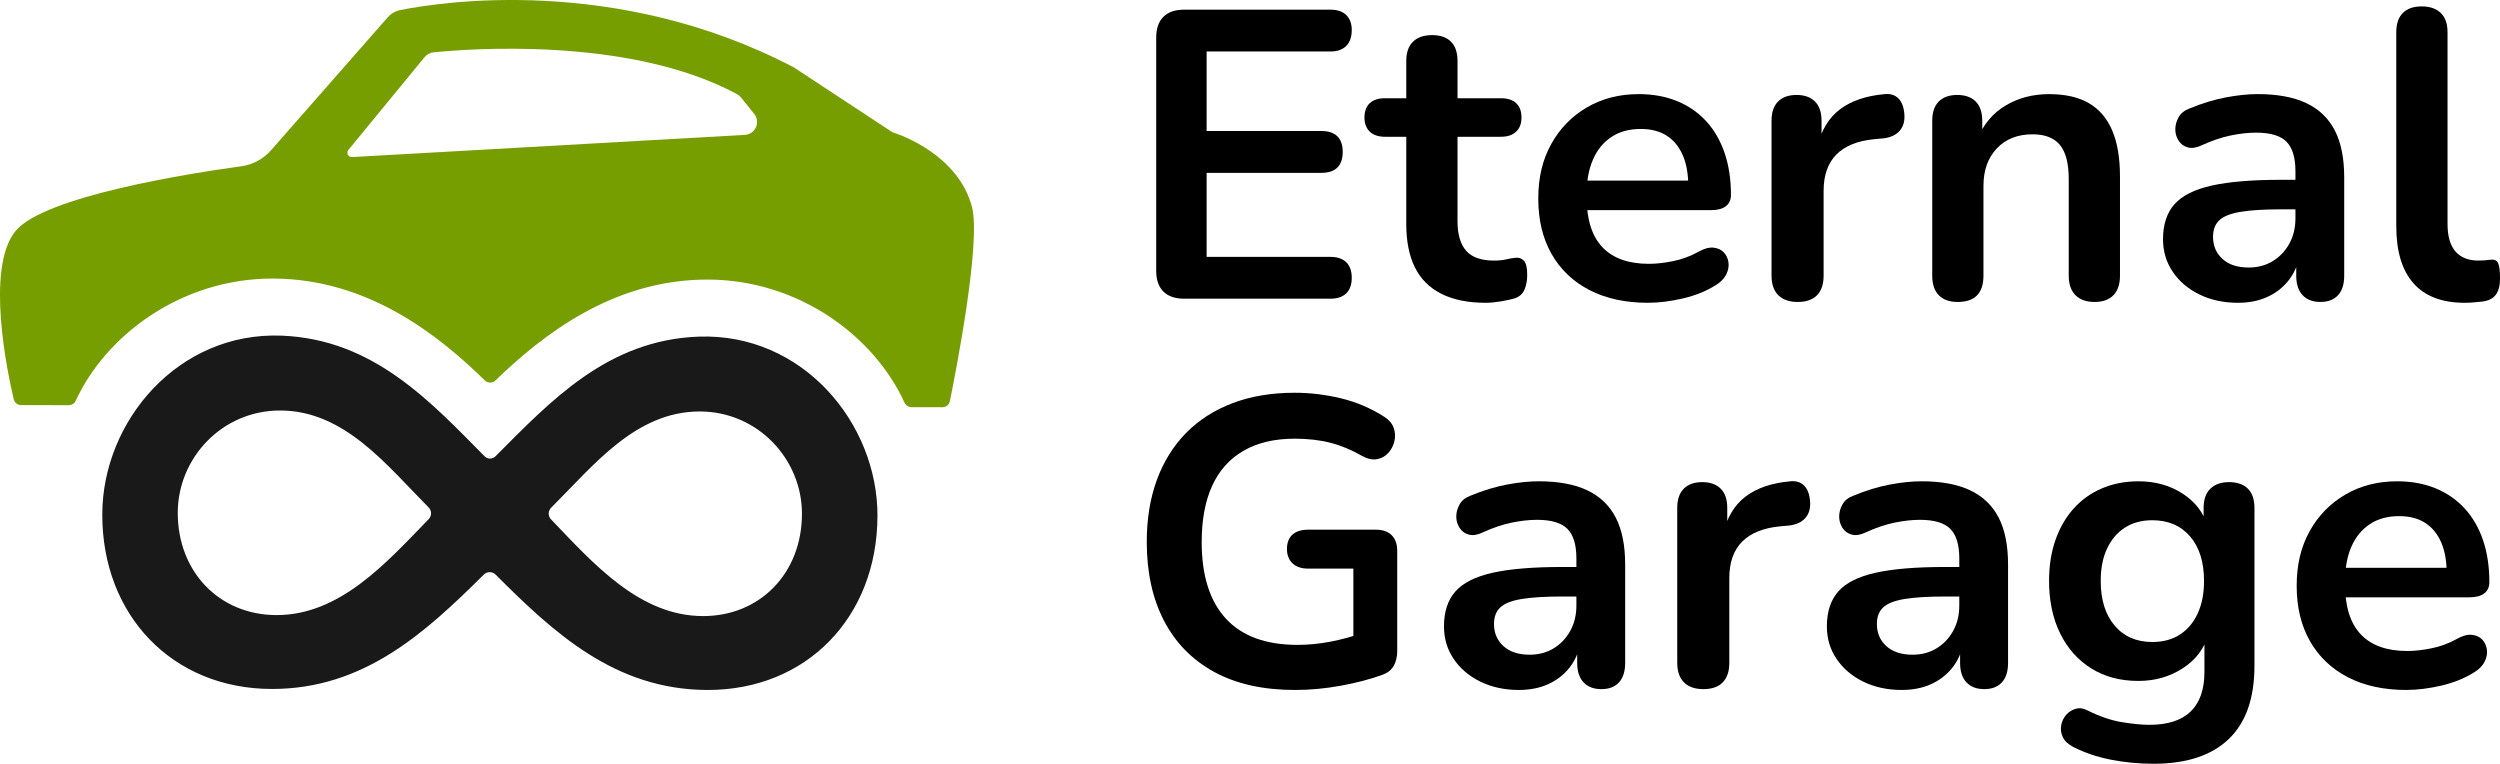 <?xml version="1.0" encoding="UTF-8"?><svg id="Layer_1" xmlns="http://www.w3.org/2000/svg" viewBox="0 0 2726.13 832.84"><defs><style>.cls-1{fill:#191919;}.cls-2{fill:#779e00;}</style></defs><path d="m1291.18,325.71c-9.83,0-17.36-2.61-22.57-7.82-5.22-5.21-7.82-12.74-7.82-22.57V40.95c0-9.83,2.61-17.36,7.82-22.58s12.74-7.82,22.57-7.82h159.59c7.45,0,13.19,1.94,17.21,5.81,4.02,3.88,6.04,9.39,6.04,16.54s-2.01,13.19-6.04,17.21c-4.02,4.02-9.76,6.04-17.21,6.04h-135v86.72h125.17c7.75,0,13.56,1.94,17.43,5.81,3.87,3.88,5.81,9.54,5.81,16.99s-1.94,13.12-5.81,16.99c-3.88,3.88-9.69,5.81-17.43,5.81h-125.17v91.64h135c7.45,0,13.19,1.94,17.21,5.81,4.02,3.88,6.04,9.54,6.04,16.99s-2.01,13.12-6.04,16.99c-4.02,3.88-9.76,5.81-17.21,5.81h-159.59Z"/><path d="m1620.19,330.18c-19.38,0-35.54-3.28-48.5-9.83s-22.58-16.16-28.83-28.83c-6.26-12.66-9.39-28.39-9.39-47.16v-95.22h-23.25c-7.15,0-12.67-1.86-16.54-5.59-3.87-3.72-5.81-8.86-5.81-15.42s1.94-12.07,5.81-15.65c3.87-3.58,9.39-5.36,16.54-5.36h23.25v-40.68c0-9.23,2.46-16.24,7.38-21.01,4.92-4.76,11.85-7.15,20.79-7.15s15.79,2.39,20.56,7.15c4.76,4.77,7.15,11.78,7.15,21.01v40.68h47.39c7.15,0,12.66,1.79,16.54,5.36,3.87,3.58,5.81,8.79,5.81,15.65s-1.94,11.7-5.81,15.42c-3.88,3.73-9.39,5.59-16.54,5.59h-47.39v92.09c0,14.3,3.13,25.03,9.39,32.19,6.26,7.15,16.39,10.73,30.4,10.73,5.06,0,9.53-.45,13.41-1.34,3.87-.89,7.3-1.49,10.28-1.79,3.58-.29,6.55.82,8.94,3.35,2.38,2.54,3.58,7.68,3.58,15.42,0,5.96-.97,11.25-2.91,15.87-1.94,4.62-5.44,7.82-10.51,9.61-3.88,1.19-8.94,2.31-15.2,3.35-6.26,1.04-11.78,1.56-16.54,1.56Z"/><path d="m1797.21,330.18c-24.74,0-46.04-4.62-63.92-13.86-17.88-9.23-31.67-22.35-41.35-39.34-9.69-16.99-14.53-37.1-14.53-60.35s4.69-42.47,14.08-59.46,22.35-30.32,38.89-40.01c16.54-9.68,35.39-14.53,56.55-14.53,15.49,0,29.43,2.54,41.8,7.6,12.36,5.07,22.94,12.37,31.74,21.9,8.79,9.54,15.49,21.09,20.12,34.65,4.62,13.56,6.93,28.83,6.93,45.82,0,5.36-1.87,9.46-5.59,12.29-3.73,2.84-9.02,4.25-15.87,4.25h-143.5v-32.19h125.62l-7.15,6.71c0-13.7-2.01-25.18-6.04-34.42-4.02-9.23-9.83-16.32-17.43-21.23-7.6-4.92-17.06-7.38-28.39-7.38-12.52,0-23.18,2.91-31.96,8.72-8.79,5.81-15.5,14.01-20.12,24.59-4.62,10.58-6.93,23.18-6.93,37.77v3.13c0,24.44,5.73,42.69,17.21,54.76,11.47,12.07,28.39,18.1,50.74,18.1,7.75,0,16.46-.96,26.15-2.91,9.68-1.93,18.84-5.29,27.49-10.06,6.26-3.58,11.77-5.14,16.54-4.69,4.76.45,8.56,2.17,11.4,5.14,2.83,2.98,4.54,6.64,5.14,10.95.59,4.32-.22,8.72-2.46,13.19-2.24,4.47-6.04,8.35-11.4,11.62-10.44,6.56-22.43,11.4-35.99,14.53-13.56,3.13-26.15,4.69-37.77,4.69Z"/><path d="m1960.38,329.29c-9.24,0-16.32-2.46-21.23-7.38-4.92-4.92-7.38-11.99-7.38-21.23v-168.98c0-9.23,2.38-16.24,7.15-21.01,4.76-4.76,11.47-7.15,20.12-7.15s15.35,2.39,20.12,7.15c4.76,4.77,7.15,11.78,7.15,21.01v28.16h-4.47c4.17-17.88,12.36-31.44,24.59-40.68,12.22-9.23,28.46-14.75,48.73-16.54,6.26-.59,11.25.97,14.98,4.69,3.72,3.73,5.88,9.46,6.48,17.21.59,7.45-1.12,13.49-5.14,18.1-4.02,4.62-10.06,7.38-18.1,8.27l-9.83.89c-18.18,1.79-31.89,7.38-41.13,16.76-9.24,9.39-13.86,22.58-13.86,39.56v92.54c0,9.24-2.39,16.32-7.15,21.23-4.77,4.92-11.78,7.38-21.01,7.38Z"/><path d="m2134.72,329.29c-8.94,0-15.8-2.46-20.56-7.38-4.77-4.92-7.15-11.99-7.15-21.23v-168.98c0-9.23,2.38-16.24,7.15-21.01,4.76-4.76,11.47-7.15,20.12-7.15s15.35,2.39,20.12,7.15c4.76,4.77,7.15,11.78,7.15,21.01v30.4l-4.92-11.18c6.55-15.79,16.76-27.79,30.62-35.99,13.86-8.19,29.57-12.29,47.16-12.29s32.03,3.28,43.36,9.83c11.32,6.56,19.82,16.47,25.48,29.73,5.66,13.26,8.49,30.03,8.49,50.29v108.18c0,9.24-2.39,16.32-7.15,21.23-4.77,4.92-11.62,7.38-20.56,7.38s-15.87-2.46-20.79-7.38c-4.92-4.92-7.38-11.99-7.38-21.23v-105.5c0-16.99-3.21-29.35-9.61-37.1-6.41-7.75-16.32-11.62-29.73-11.62-16.39,0-29.43,5.14-39.12,15.42-9.69,10.28-14.53,23.92-14.53,40.9v97.9c0,19.08-9.39,28.61-28.16,28.61Z"/><path d="m2440.48,330.18c-15.8,0-29.88-3.06-42.25-9.16-12.37-6.1-22.06-14.38-29.06-24.81-7.01-10.43-10.5-22.2-10.5-35.32,0-16.09,4.17-28.83,12.52-38.22,8.34-9.39,21.9-16.16,40.68-20.34,18.78-4.17,43.96-6.26,75.55-6.26h22.35v32.19h-21.9c-18.48,0-33.23.89-44.26,2.68-11.03,1.79-18.85,4.85-23.47,9.16-4.62,4.32-6.93,10.36-6.93,18.1,0,9.83,3.42,17.88,10.28,24.14,6.85,6.26,16.39,9.39,28.61,9.39,9.83,0,18.55-2.31,26.15-6.93,7.6-4.62,13.63-10.95,18.11-19,4.47-8.05,6.71-17.28,6.71-27.72v-51.41c0-14.9-3.28-25.63-9.83-32.19-6.56-6.55-17.59-9.83-33.08-9.83-8.65,0-17.96,1.05-27.94,3.13-9.99,2.09-20.49,5.67-31.52,10.73-5.67,2.68-10.66,3.43-14.98,2.23-4.32-1.19-7.68-3.65-10.06-7.38-2.39-3.72-3.58-7.82-3.58-12.29s1.19-8.86,3.58-13.19c2.38-4.32,6.4-7.52,12.07-9.61,13.7-5.66,26.89-9.68,39.56-12.07,12.66-2.38,24.21-3.58,34.64-3.58,21.46,0,39.12,3.28,52.97,9.83,13.86,6.56,24.21,16.47,31.07,29.73,6.85,13.26,10.28,30.33,10.28,51.19v107.29c0,9.24-2.23,16.32-6.71,21.23s-10.88,7.38-19.22,7.38-14.83-2.46-19.45-7.38c-4.62-4.92-6.93-11.99-6.93-21.23v-21.46h3.58c-2.09,10.44-6.19,19.45-12.29,27.05-6.11,7.6-13.79,13.49-23.02,17.66-9.24,4.17-19.82,6.26-31.74,6.26Z"/><path d="m2687.69,330.18c-24.74,0-43.36-7.08-55.88-21.23-12.52-14.15-18.78-34.94-18.78-62.36V35.14c0-9.23,2.38-16.24,7.15-21.01,4.76-4.76,11.62-7.15,20.56-7.15s15.87,2.39,20.79,7.15c4.92,4.77,7.38,11.78,7.38,21.01v208.76c0,13.71,2.91,23.85,8.72,30.4,5.81,6.56,14.08,9.83,24.81,9.83,2.38,0,4.62-.07,6.71-.22,2.08-.15,4.17-.37,6.26-.67,4.17-.59,7,.52,8.49,3.35,1.49,2.84,2.24,8.57,2.24,17.21,0,7.45-1.5,13.26-4.47,17.43-2.98,4.18-7.9,6.71-14.75,7.6-2.98.29-6.11.59-9.39.89-3.28.29-6.56.45-9.83.45Z"/><path d="m1412.32,752.38c-34.87,0-64.3-6.55-88.29-19.67-23.99-13.11-42.24-31.74-54.76-55.88-12.52-24.14-18.78-52.75-18.78-85.83,0-25.03,3.65-47.53,10.95-67.5,7.3-19.96,17.88-37.03,31.74-51.19,13.86-14.15,30.77-25.03,50.74-32.63,19.96-7.6,42.61-11.4,67.95-11.4,16.69,0,33.45,2.01,50.29,6.04,16.83,4.02,32.7,10.8,47.61,20.34,5.06,3.28,8.42,7.31,10.06,12.07,1.63,4.77,1.86,9.61.67,14.53-1.19,4.92-3.43,9.16-6.71,12.74-3.28,3.58-7.38,5.81-12.29,6.71-4.92.89-10.36-.29-16.32-3.58-11.33-6.55-22.8-11.32-34.42-14.31-11.62-2.97-24.59-4.47-38.89-4.47-22.06,0-40.68,4.4-55.88,13.19-15.2,8.79-26.6,21.53-34.2,38.22-7.6,16.69-11.4,37.1-11.4,61.24,0,36.66,8.79,64.53,26.37,83.59,17.58,19.08,43.66,28.61,78.23,28.61,11.92,0,23.99-1.19,36.21-3.58,12.22-2.38,24.14-5.66,35.76-9.83l-11.18,25.48v-95.22h-49.17c-7.45,0-13.19-1.94-17.21-5.81-4.02-3.87-6.04-9.09-6.04-15.65s2.01-12.07,6.04-15.65c4.02-3.58,9.76-5.36,17.21-5.36h73.76c7.45,0,13.19,2.01,17.21,6.03,4.02,4.02,6.04,9.76,6.04,17.21v108.63c0,6.56-1.27,12.07-3.8,16.54-2.54,4.47-6.64,7.75-12.29,9.83-13.12,4.77-28.16,8.72-45.15,11.85s-33.68,4.69-50.07,4.69Z"/><path d="m1656.4,752.38c-15.8,0-29.88-3.06-42.25-9.16-12.37-6.11-22.06-14.38-29.06-24.81-7.01-10.43-10.5-22.2-10.5-35.32,0-16.09,4.17-28.83,12.52-38.22,8.34-9.39,21.9-16.16,40.68-20.34,18.78-4.17,43.96-6.26,75.55-6.26h22.35v32.19h-21.9c-18.48,0-33.23.89-44.26,2.68-11.03,1.79-18.85,4.85-23.47,9.16-4.62,4.32-6.93,10.36-6.93,18.1,0,9.83,3.42,17.88,10.28,24.14,6.85,6.26,16.39,9.39,28.61,9.39,9.83,0,18.55-2.3,26.15-6.93,7.6-4.62,13.63-10.95,18.11-19,4.47-8.05,6.71-17.28,6.71-27.72v-51.41c0-14.9-3.28-25.63-9.83-32.19-6.56-6.55-17.59-9.83-33.08-9.83-8.65,0-17.96,1.05-27.94,3.13-9.99,2.09-20.49,5.66-31.52,10.73-5.67,2.68-10.66,3.43-14.98,2.24-4.32-1.19-7.68-3.65-10.06-7.38-2.39-3.72-3.58-7.82-3.58-12.29s1.19-8.86,3.58-13.19c2.38-4.32,6.4-7.52,12.07-9.61,13.7-5.66,26.89-9.68,39.56-12.07,12.66-2.38,24.21-3.58,34.64-3.58,21.46,0,39.12,3.28,52.97,9.83,13.86,6.56,24.21,16.47,31.07,29.73,6.85,13.26,10.28,30.33,10.28,51.18v107.29c0,9.24-2.23,16.32-6.71,21.23s-10.88,7.38-19.22,7.38-14.83-2.46-19.45-7.38c-4.62-4.92-6.93-11.99-6.93-21.23v-21.46h3.58c-2.09,10.44-6.19,19.45-12.29,27.04-6.11,7.6-13.79,13.49-23.02,17.66-9.24,4.17-19.82,6.26-31.74,6.26Z"/><path d="m1857.56,751.48c-9.24,0-16.32-2.46-21.23-7.38-4.92-4.92-7.38-11.99-7.38-21.23v-168.98c0-9.23,2.38-16.24,7.15-21.01,4.76-4.76,11.47-7.15,20.12-7.15s15.35,2.39,20.12,7.15c4.76,4.77,7.15,11.78,7.15,21.01v28.16h-4.47c4.17-17.88,12.36-31.44,24.59-40.68,12.22-9.23,28.46-14.75,48.73-16.54,6.26-.59,11.25.97,14.98,4.69,3.72,3.73,5.88,9.46,6.48,17.21.59,7.45-1.12,13.49-5.14,18.1-4.02,4.62-10.06,7.38-18.1,8.27l-9.83.89c-18.18,1.79-31.89,7.38-41.13,16.76-9.24,9.39-13.86,22.58-13.86,39.56v92.54c0,9.24-2.39,16.32-7.15,21.23-4.77,4.92-11.78,7.38-21.01,7.38Z"/><path d="m2073.93,752.38c-15.8,0-29.88-3.06-42.25-9.16-12.37-6.11-22.06-14.38-29.06-24.81-7.01-10.43-10.5-22.2-10.5-35.32,0-16.09,4.17-28.83,12.52-38.22,8.34-9.39,21.9-16.16,40.68-20.34,18.78-4.17,43.96-6.26,75.55-6.26h22.35v32.19h-21.9c-18.48,0-33.23.89-44.26,2.68-11.03,1.79-18.85,4.85-23.47,9.16-4.62,4.32-6.93,10.36-6.93,18.1,0,9.83,3.42,17.88,10.28,24.14,6.85,6.26,16.39,9.39,28.61,9.39,9.83,0,18.55-2.3,26.15-6.93,7.6-4.62,13.63-10.95,18.11-19,4.47-8.05,6.71-17.28,6.71-27.72v-51.41c0-14.9-3.28-25.63-9.83-32.19-6.56-6.55-17.59-9.83-33.08-9.83-8.65,0-17.96,1.05-27.94,3.13-9.99,2.09-20.49,5.66-31.52,10.73-5.67,2.68-10.66,3.43-14.98,2.24-4.32-1.19-7.68-3.65-10.06-7.38-2.39-3.72-3.58-7.82-3.58-12.29s1.19-8.86,3.58-13.19c2.38-4.32,6.4-7.52,12.07-9.61,13.7-5.66,26.89-9.68,39.56-12.07,12.66-2.38,24.21-3.58,34.64-3.58,21.46,0,39.12,3.28,52.97,9.83,13.86,6.56,24.21,16.47,31.07,29.73,6.85,13.26,10.28,30.33,10.28,51.18v107.29c0,9.24-2.23,16.32-6.71,21.23s-10.88,7.38-19.22,7.38-14.83-2.46-19.45-7.38c-4.62-4.92-6.93-11.99-6.93-21.23v-21.46h3.58c-2.09,10.44-6.19,19.45-12.29,27.04-6.11,7.6-13.79,13.49-23.02,17.66-9.24,4.17-19.82,6.26-31.74,6.26Z"/><path d="m2348.4,832.84c-16.09,0-31.67-1.49-46.71-4.47-15.05-2.98-28.69-7.6-40.9-13.86-5.67-2.98-9.46-6.56-11.4-10.73-1.94-4.18-2.54-8.42-1.79-12.74.74-4.32,2.53-8.12,5.36-11.4,2.83-3.28,6.33-5.52,10.5-6.71,4.17-1.2,8.49-.6,12.96,1.79,13.11,6.55,25.55,10.8,37.33,12.74,11.77,1.93,21.83,2.91,30.17,2.91,19.96,0,34.94-4.85,44.93-14.53,9.98-9.69,14.98-24.07,14.98-43.14v-40.23h4.02c-4.47,15.2-13.79,27.35-27.94,36.43-14.16,9.09-30.17,13.63-48.06,13.63-19.67,0-36.81-4.54-51.41-13.63-14.61-9.09-25.93-21.83-33.97-38.22-8.05-16.39-12.07-35.46-12.07-57.22,0-16.39,2.3-31.22,6.93-44.48,4.62-13.26,11.18-24.66,19.67-34.2,8.49-9.53,18.77-16.91,30.84-22.13,12.07-5.21,25.4-7.82,40.01-7.82,18.48,0,34.65,4.55,48.5,13.63,13.86,9.09,22.87,21.09,27.05,35.99l-4.47,11.18v-31.74c0-9.23,2.46-16.24,7.38-21.01,4.92-4.76,11.69-7.15,20.34-7.15s15.79,2.39,20.56,7.15c4.76,4.77,7.15,11.78,7.15,21.01v172.11c0,35.46-9.39,62.14-28.16,80.02-18.78,17.88-46.04,26.82-81.81,26.82Zm-1.34-132.77c11.62,0,21.6-2.68,29.95-8.05,8.34-5.36,14.82-13.03,19.45-23.02,4.62-9.98,6.93-21.83,6.93-35.54,0-20.56-5.07-36.73-15.2-48.5-10.13-11.77-23.85-17.66-41.13-17.66-11.62,0-21.61,2.68-29.95,8.05-8.35,5.36-14.83,12.96-19.45,22.8-4.62,9.83-6.93,21.61-6.93,35.32,0,20.56,5.06,36.81,15.2,48.73,10.13,11.92,23.84,17.88,41.13,17.88Z"/><path d="m2624.22,752.38c-24.74,0-46.04-4.62-63.92-13.86-17.88-9.23-31.67-22.35-41.35-39.34-9.69-16.99-14.53-37.1-14.53-60.35s4.69-42.47,14.08-59.46c9.39-16.99,22.35-30.32,38.89-40.01,16.54-9.68,35.39-14.53,56.55-14.53,15.49,0,29.43,2.54,41.8,7.6,12.36,5.07,22.94,12.37,31.74,21.9,8.79,9.54,15.49,21.09,20.12,34.64,4.62,13.57,6.93,28.83,6.93,45.82,0,5.36-1.87,9.46-5.59,12.29-3.73,2.84-9.02,4.25-15.87,4.25h-143.5v-32.19h125.62l-7.15,6.71c0-13.71-2.01-25.18-6.04-34.42-4.02-9.23-9.83-16.32-17.43-21.23-7.6-4.92-17.06-7.38-28.39-7.38-12.52,0-23.18,2.91-31.96,8.72-8.79,5.81-15.5,14.01-20.12,24.59-4.62,10.58-6.93,23.18-6.93,37.77v3.13c0,24.44,5.73,42.69,17.21,54.76,11.47,12.07,28.39,18.1,50.74,18.1,7.75,0,16.46-.96,26.15-2.91,9.68-1.93,18.84-5.29,27.49-10.06,6.26-3.58,11.77-5.14,16.54-4.69,4.76.45,8.56,2.17,11.4,5.14,2.83,2.98,4.54,6.64,5.14,10.95.59,4.32-.22,8.72-2.46,13.19-2.24,4.47-6.04,8.35-11.4,11.62-10.44,6.56-22.43,11.4-35.99,14.53-13.56,3.13-26.15,4.69-37.77,4.69Z"/><path class="cls-1" d="m956.83,562.69c-.26,110.48-77.5,189.94-185.44,189.69-100.65-.23-167.5-62.29-230.93-125.8-3.56-3.54-9.29-3.56-12.86-.03-63.73,63.22-130.86,124.97-231.51,124.73-107.91-.25-184.82-80.06-184.56-190.55.23-101.49,82.76-199.26,195.72-194.72,99.69,4.01,161.56,71.24,221.22,131.61,3.25,3.26,8.52,3.27,11.75.03,59.97-60.09,122.12-127.03,221.82-130.58,112.97-4.02,195.05,94.13,194.81,195.62Zm-190.34,109.11c62.12.14,107.86-46.65,108.01-111.29.14-59.58-47.92-111.68-111.28-111.82-70.24-.16-116.42,59.37-162.18,104.9-3.54,3.53-3.65,9.14-.18,12.74,46.29,48.34,96.51,105.31,165.63,105.47Zm-298.99-105.78c3.45-3.59,3.37-9.2-.13-12.74-45.59-45.74-91.48-105.49-161.73-105.65-63.36-.15-111.66,51.73-111.79,111.31-.15,64.63,45.37,111.64,107.5,111.78,69.13.16,119.6-56.58,166.15-104.7Z"/><path class="cls-2" d="m1059.86,225.49c-14.96-56.28-76.85-78.08-85.61-80.91-.73-.24-1.42-.58-2.06-1l-106.22-69.9c-.27-.18-.55-.34-.84-.49C670.82-28.22,478.12,2.58,436.4,11c-5.33,1.07-10.09,3.86-13.67,7.94l-127.1,144.84c-8.39,9.56-19.91,15.8-32.52,17.53-55.77,7.67-214.88,32.57-246.11,70.56-33.21,40.4-8.72,155.16-2.01,183.48.89,3.78,4.25,6.38,8.13,6.39l51.9.12c3.29,0,6.21-1.92,7.59-4.91,33.09-71.89,115.65-133.42,215.06-133.19,103.41.24,180.16,61.42,231.06,111.09,3.24,3.16,8.31,3.17,11.56.03,51.13-49.44,128.15-110.26,231.57-110.02,99.41.23,181.68,62.14,214.44,134.19,1.36,3,4.27,4.94,7.56,4.95l33.72.08c4,0,7.44-2.74,8.23-6.66,6.59-32.44,34.23-173.6,24.04-211.91Zm-247.67-78.4l-428.32,24.19c-4.15.23-6.59-4.58-3.96-7.79l83.18-101.3c2.36-2.87,5.71-4.7,9.4-5.08,34.19-3.53,213.1-18.24,331.21,45.56,1.71.92,3.2,2.19,4.42,3.7l14.28,17.79c7.19,8.96,1.25,22.3-10.22,22.94Z"/></svg>